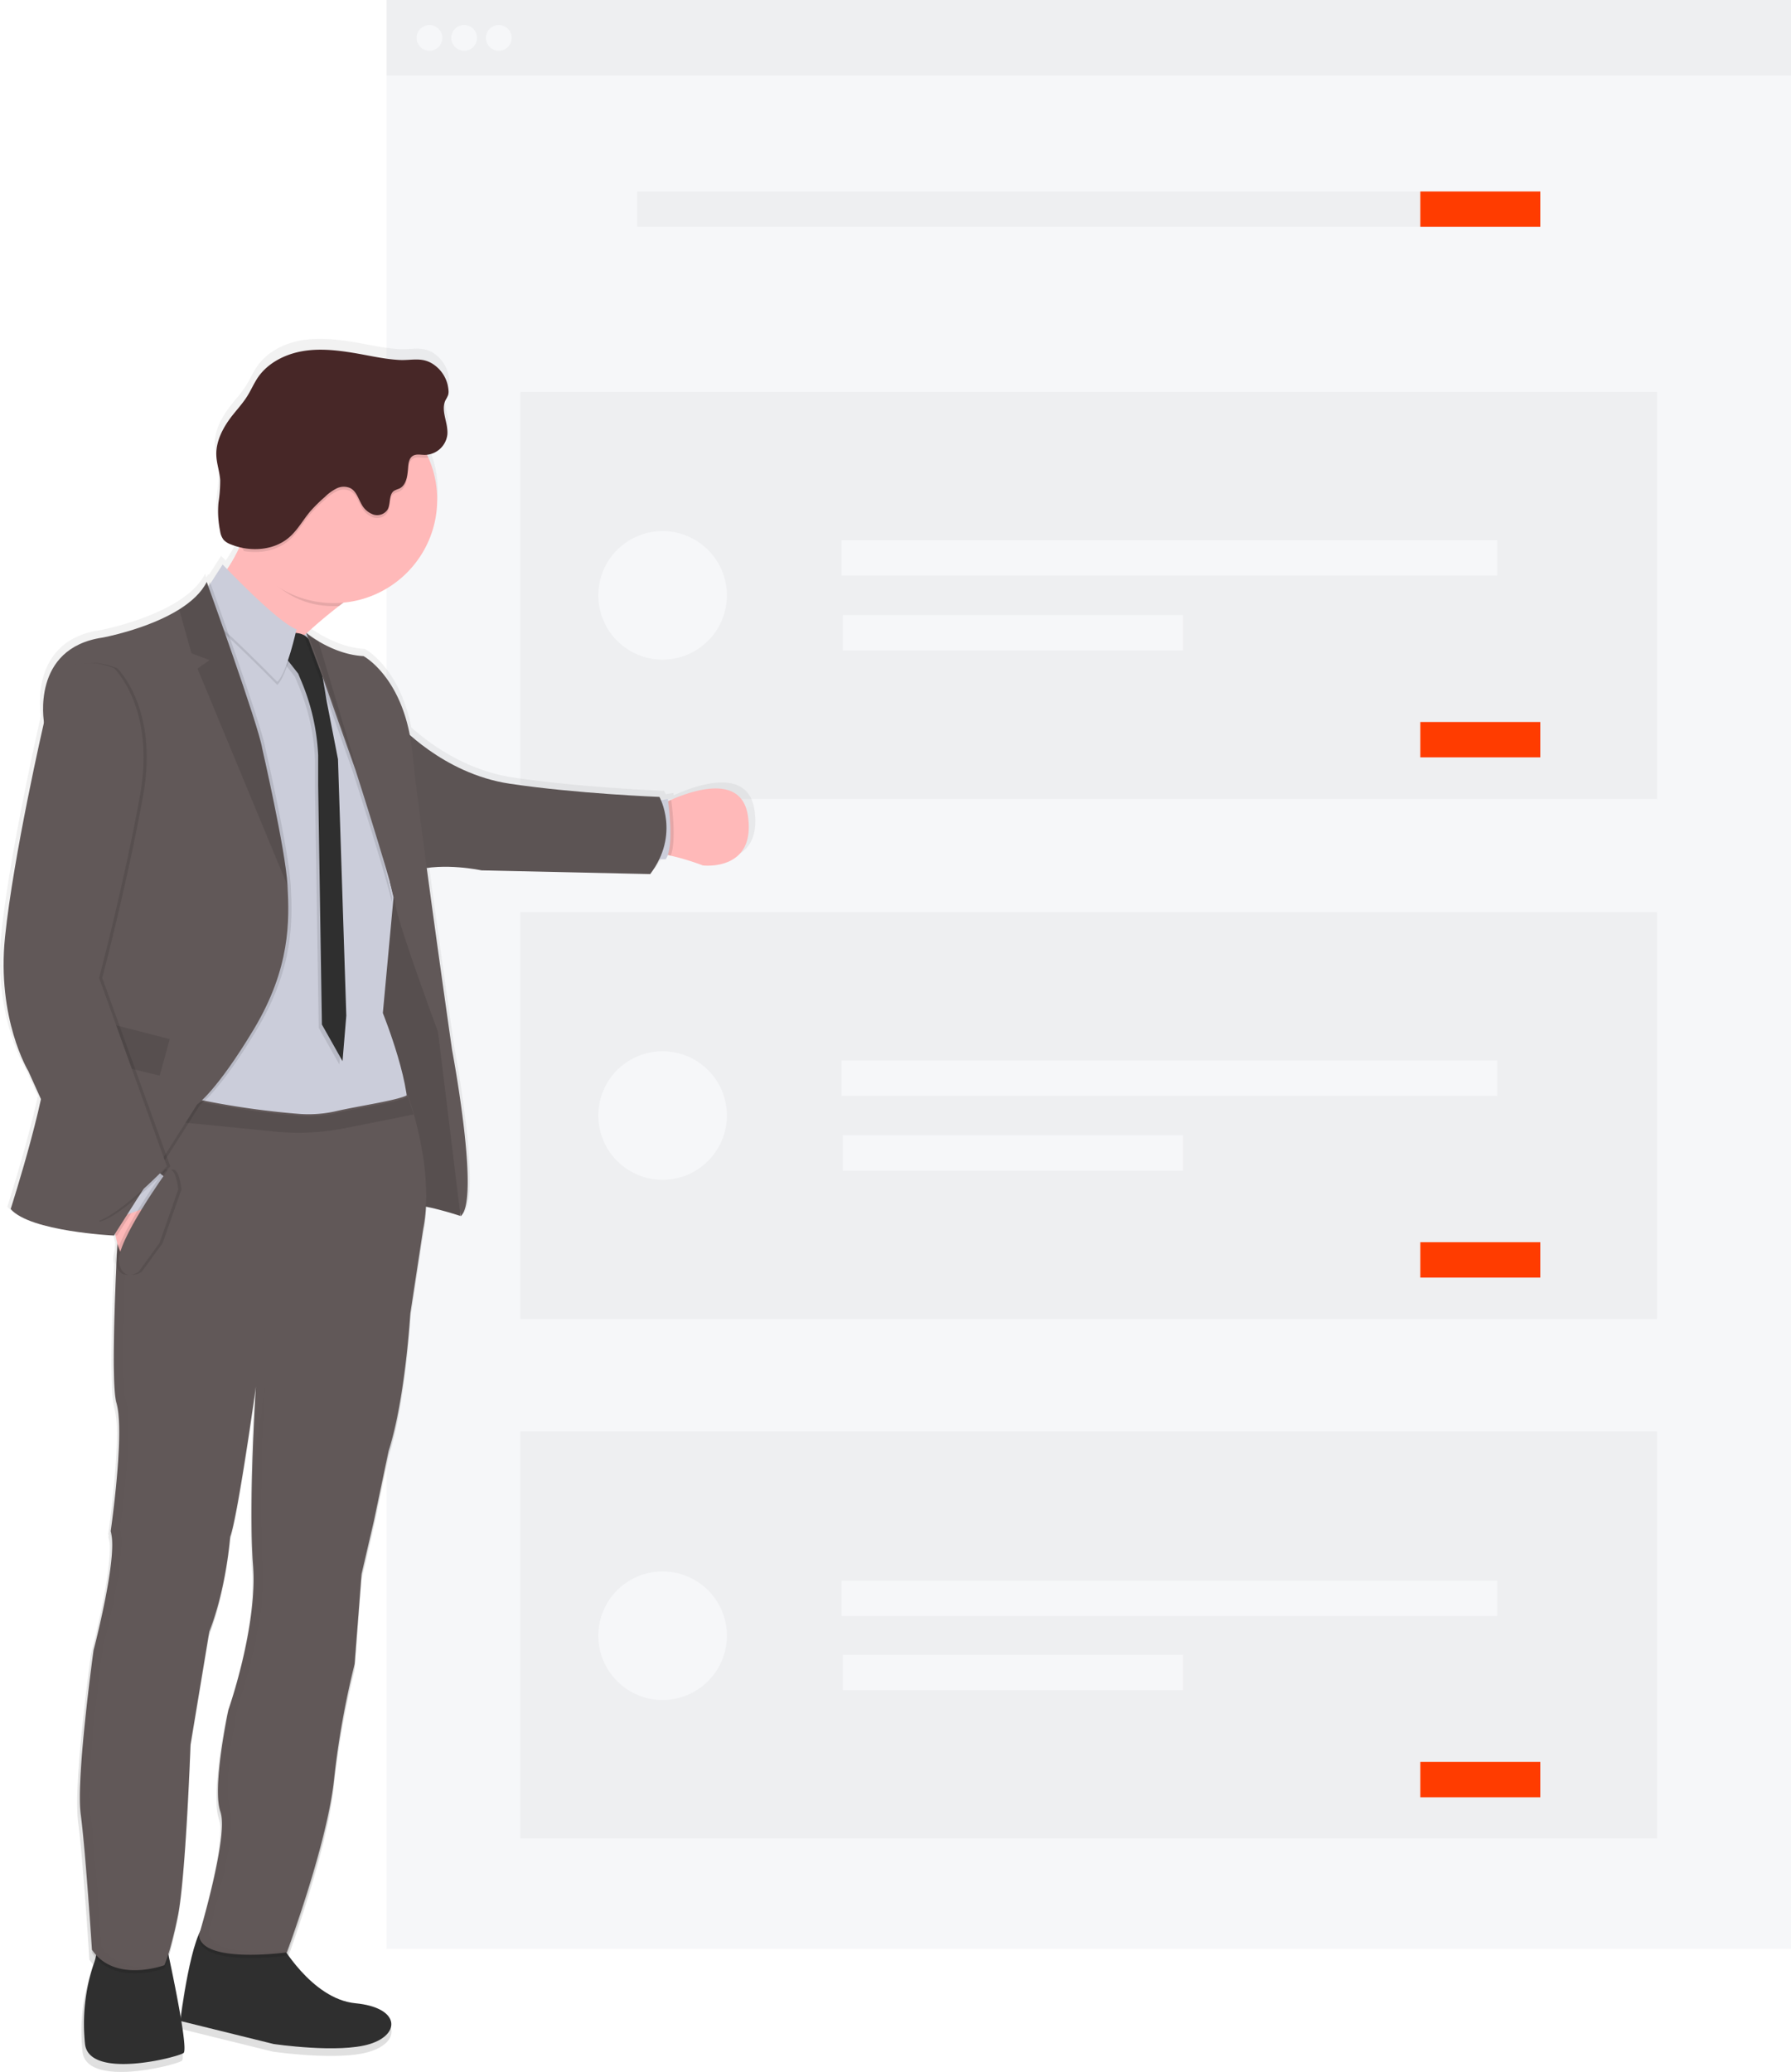 <svg xmlns="http://www.w3.org/2000/svg" width="185" height="214" viewBox="0 0 185 214"><defs><linearGradient id="7n6aa" x1="249.1" x2="249.1" y1="213.99" y2="34.99" gradientUnits="userSpaceOnUse"><stop offset="0" stop-color="gray" stop-opacity=".25"/><stop offset=".54" stop-color="gray" stop-opacity=".12"/><stop offset="1" stop-color="gray" stop-opacity=".1"/></linearGradient></defs><g><g><g><path fill="#f6f7f9" d="M39.926 7.826V0H185v7.826z"/></g><g opacity=".2"><g opacity=".2"><path fill="#2f2f2f" d="M39.926 7.826V0H185v7.826z"/></g></g><g><path fill="#f6f7f9" d="M39.926 201.29V7.826H185V201.29z"/></g><g><path fill="#f6f7f9" d="M43.034 3.914a1.327 1.327 0 1 1 2.654 0 1.327 1.327 0 0 1-2.654 0z"/></g><g><path fill="#f6f7f9" d="M46.615 3.914a1.327 1.327 0 1 1 2.654 0 1.327 1.327 0 0 1-2.654 0z"/></g><g><path fill="#f6f7f9" d="M50.196 3.914a1.327 1.327 0 1 1 2.654 0 1.327 1.327 0 0 1-2.654 0z"/></g><g opacity=".2"><g opacity=".2"><path fill="#2f2f2f" d="M65.818 23.43v-3.652h93.287v3.652z"/></g></g><g><path fill="#ff3c00" d="M146.71 23.43v-3.652h12.395v3.652z"/></g><g opacity=".2"><g opacity=".2"><path fill="#2f2f2f" d="M53.758 82.532v-42.05h117.41v42.05z"/></g></g><g><path fill="#f6f7f9" d="M86.922 59.449v-3.653h67.723v3.653z"/></g><g><path fill="#f6f7f9" d="M87.05 67.18v-3.652h35.135v3.653z"/></g><g><path fill="#ff3c00" d="M146.71 78.224v-3.652h12.395v3.652z"/></g><g><path fill="#f6f7f9" d="M61.804 61.491a6.638 6.638 0 1 1 13.276 0 6.638 6.638 0 0 1-13.276 0z"/></g><g opacity=".2"><g opacity=".2"><path fill="#2f2f2f" d="M53.758 136.241v-42.05h117.41v42.05z"/></g></g><g><path fill="#f6f7f9" d="M86.922 113.18v-3.652h67.723v3.653z"/></g><g><path fill="#f6f7f9" d="M87.05 120.913v-3.653h35.135v3.653z"/></g><g><path fill="#ff3c00" d="M146.71 131.956v-3.653h12.395v3.653z"/></g><g><path fill="#f6f7f9" d="M61.804 115.218a6.638 6.638 0 1 1 13.276 0 6.638 6.638 0 0 1-13.276 0z"/></g><g opacity=".2"><g opacity=".2"><path fill="#2f2f2f" d="M53.758 189.893v-42.05h117.41v42.05z"/></g></g><g><path fill="#f6f7f9" d="M86.922 166.912v-3.652h67.723v3.652z"/></g><g><path fill="#f6f7f9" d="M87.05 174.568v-3.652h35.135v3.652z"/></g><g><path fill="#ff3c00" d="M146.71 185.633v-3.653h12.395v3.653z"/></g><g><path fill="#f6f7f9" d="M61.804 168.945a6.638 6.638 0 1 1 13.276 0 6.638 6.638 0 0 1-13.276 0z"/></g><g><path fill="url(#7n6aa)" d="M18.487 209.141zm-1.251-6.417c.238-.777.555-1.964.928-3.73.838-3.961 1.339-17.977 1.339-17.977l1.955-11.775c1.787-4.522 2.177-9.894 2.177-9.894.719-1.898 2.38-13.513 2.646-15.378-.076 1.29-.257 4.554-.353 8.18v.1c-.072 2.738-.093 5.674 0 8.11.027.684.062 1.333.108 1.933.015.154.023.314.03.471.209 6.315-2.62 14.26-2.62 14.26s-1.26 5.89-1.074 9.182c-.002.591.082 1.18.25 1.746.084.262.132.534.143.81.052 3.148-1.807 9.757-2.282 11.378-1.036 2.136-1.807 7.581-1.996 9.001-.367-2.191-.914-4.836-1.251-6.417zM31.417 64.757l-.04.026.037-.038zm8.256 23.186l.028.119-.036-.12zm.757 2.642l-.14.055c-.154-.702-.361-1.595-.589-2.578.276.908.52 1.767.729 2.523zM3.913 113.197c-1.127 5.125-3.158 11.44-3.158 11.44 2.008 2.343 10.768 2.762 10.768 2.762l.014-.017h.137c.061.323.131.634.216.931-.016.293-.03.59-.044.89a2.43 2.43 0 0 0-.125 1.095c.017.082.038.164.064.244-.21 4.64-.358 9.587-.23 12.444 0 .81.084 1.617.247 2.41.152.605.238 1.225.256 1.848.143 4.182-.873 11.207-.873 11.207l.041.146c-.017.12-.03.189-.03.189.09.283.14.577.15.873.075 3.527-1.948 11.201-1.948 11.201s-1.635 11.801-1.402 16.298c.007.359.033.717.078 1.073.5 3.74 1.164 14.182 1.164 14.182.116.172.244.336.382.492-.059.233-.128.468-.204.701a19.673 19.673 0 0 0-.902 8.239c.334 3.853 9.656 1.455 10.27 1.007.21-.154.06-1.551-.227-3.324l9.604 2.372s6.81 1.007 10.049 0 3.125-3.783-1.508-4.24c-3.245-.314-5.82-3.335-7.092-5.119.492-1.342 4.179-11.524 4.857-17.828a89.244 89.244 0 0 1 2.15-12.083l.725-9.38 1.287-5.53 1.533-7.31c1.732-5.36 2.262-14.32 2.262-14.32l1.338-8.793c.187-.955.29-1.925.312-2.898 1.255.257 2.494.589 3.71.992 2.095-1.63-.873-17.333-.873-17.333s-1.429-9.918-2.64-18.96c2.774-.416 5.78.236 5.78.236l17.587.387c.365-.48.68-.994.942-1.537h.754c.094-.13.167-.273.219-.425l.31.058c1.144.265 2.268.606 3.365 1.022 0 0 5.547.67 4.709-5.148-.623-4.336-5.559-2.762-8.027-1.685l-.311.142c-.023-.163-.038-.256-.038-.256l-.794.146a3.845 3.845 0 0 0-.166-.355s-8.626-.335-15.62-1.383c-4.973-.745-8.73-3.588-10.496-5.165-1.226-6.22-4.785-8.108-4.785-8.108-1.976-.1-3.757-.97-4.851-1.641a10.253 10.253 0 0 1-1.135-.786l-.192.11-.023-.02a55.534 55.534 0 0 1 3.492-2.957l.486-.375a10.788 10.788 0 0 0 8.812-15.107c-.047-.105-.102-.21-.151-.312a2.421 2.421 0 0 0 2.136-2.104c.107-1.219-.734-2.517-.184-3.611.101-.163.189-.333.262-.51.046-.166.06-.34.041-.512a3.606 3.606 0 0 0-1.455-2.619c-1.249-.905-2.357-.445-3.722-.524-1.578-.09-3.14-.471-4.694-.727-1.784-.291-3.612-.49-5.393-.178-1.781.312-3.524 1.185-4.557 2.669-.443.634-.743 1.359-1.165 2.014-.474.756-1.088 1.411-1.632 2.115-.917 1.185-1.659 2.605-1.586 4.1.04.848.34 1.663.398 2.51.003.789-.055 1.577-.174 2.357a10.32 10.32 0 0 0 .172 3.006c.04.31.159.604.343.856.208.222.468.39.757.486.302.119.612.216.928.29-.354.823-.79 1.608-1.3 2.343l-.472-.488-1.275 1.99-.05-.134a4.455 4.455 0 0 1-.203.364l-.131-.364c-.565 1.132-1.621 2.078-2.855 2.858-3.335 2.095-7.989 2.963-7.989 2.963-7.496 1.088-6.111 8.832-6.111 8.832S1.047 87.74.153 96.281c-.894 8.54 2.427 13.983 2.427 13.983z"/></g><g><path fill="#2f2f2f" d="M28.862 200.547s3.265 5.92 7.857 6.362c4.593.443 4.703 3.201 1.493 4.205s-9.958 0-9.958 0l-9.627-2.377s1.164-9.517 2.71-10.014c1.544-.498 7.525 1.824 7.525 1.824z"/></g><g><path fill="#2f2f2f" d="M17.13 200.646s2.437 10.954 1.828 11.4c-.608.445-9.848 2.82-10.185-.999-.03-.317-.053-.625-.07-.92-.14-2.454.188-4.913.966-7.246a6.003 6.003 0 0 0 .375-2.235c-.16-1.536 7.087 0 7.087 0z"/></g><g><path fill="#ffb9b9" d="M20.149 62.267s7.467 18.334 6.14 12.456c-.873-3.906 4.805-9.089 8.73-12.136 2-1.554 3.549-2.552 3.549-2.552S24.54 43.685 25.536 50.74a10.622 10.622 0 0 1-.766 5.692 14.923 14.923 0 0 1-4.621 5.835z"/></g><g><path fill="#ffb9b9" d="M67.56 88.268a4.293 4.293 0 0 1 1.708.108 25.21 25.21 0 0 1 3.332 1.012s5.5.664 4.657-5.101c-.617-4.302-5.507-2.742-7.954-1.67-.832.363-1.385.671-1.385.671z"/></g><g opacity=".1"><path d="M67.573 88.267a4.292 4.292 0 0 1 1.708.108c.597-1.51.143-5.087.047-5.76a17.6 17.6 0 0 0-1.386.673z"/></g><g><path fill="#cbcdda" d="M67.546 82.776l1.437-.265s.74 4.947-.224 6.24h-1.656z"/></g><g><path fill="#615858" d="M38.813 91.75s4.4-2.62 4.924.69c.524 3.308 1.22 8.992 1.22 8.992l1.216 7.22 1.577 14.47-.22 2.461s-4.678-1.565-5.783-1.024c-1.106.541-1.994-6.07-1.994-6.07l-1.825-6.863-.29-14.551z"/></g><g opacity=".1"><path d="M38.813 91.75s4.4-2.62 4.924.69c.524 3.308 1.22 8.992 1.22 8.992l1.216 7.22 1.577 14.47-.22 2.461s-4.678-1.565-5.783-1.024c-1.106.541-1.994-6.07-1.994-6.07l-1.825-6.863-.29-14.551z"/></g><g><path fill="#615858" d="M41.142 74.76s4.566 5.146 11.495 6.184c6.93 1.04 15.48 1.368 15.48 1.368s2.156 3.86-.955 7.968l-17.43-.384s-3.858-.838-6.847 0z"/></g><g opacity=".05"><path d="M41.142 74.76s4.566 5.146 11.495 6.184c6.93 1.04 15.48 1.368 15.48 1.368s2.156 3.86-.955 7.968l-17.43-.384s-3.858-.838-6.847 0z"/></g><g/><g opacity=".1"><path d="M25.515 56.28c1.703 3.64 4.656 6.326 8.952 6.326h.559c1.999-1.554 3.547-2.552 3.547-2.552s-14.027-16.35-13.032-9.296c.306 2.145.658 3.9-.026 5.521z"/></g><g><path fill="#ffb9b9" d="M23.775 51.595c-.002 5.905 4.784 10.693 10.69 10.695 5.904.002 10.693-4.784 10.694-10.69.002-5.904-4.784-10.693-10.69-10.694a10.669 10.669 0 0 0-10.694 10.689z"/></g><g><path fill="#cbcdda" d="M17.241 116.858s23.847 2.104 24.737-.94c.89-3.044-2.433-11.285-2.433-11.285l1.065-11.51.041-.443s-2.98-12.45-2.88-13.433c.1-.894-4.812-11.35-5.821-13.477l-.184-.385-.189.111-.081.05-1.164.68-4.619-1.088-5.558-2.91-.527 31.838z"/></g><g opacity=".1"><path d="M29.636 65.763s1.633-.442 2.27 1.19c.246.698.538 1.378.873 2.038l.637 3.783 1.164 5.975.856 26.482-.384 4.715-2.13-3.783-.387-24.737V78.34a22.325 22.325 0 0 0-1.776-7.73l-.29-.695-1.854-2.378z"/></g><g><path fill="#2f2f2f" d="M29.968 65.432s1.632-.442 2.27 1.19c.246.698.537 1.379.873 2.038l.637 3.783 1.164 5.975.859 26.483-.39 4.702-2.13-3.783-.387-24.737V78a22.32 22.32 0 0 0-1.773-7.73l-.29-.696-1.86-2.369z"/></g><g opacity=".1"><path d="M22.998 58.626s5.643 5.978 7.633 6.694c0 0-.995 4.537-1.99 5.422 0 0-5.923-6.04-6.985-6.528l-.873-2.15z"/></g><g><path fill="#cbcdda" d="M22.998 58.307S28.64 64.285 30.63 65c0 0-.995 4.537-1.99 5.422 0 0-5.923-6.039-6.985-6.527l-.873-2.151z"/></g><g opacity=".1"><path d="M31.294 65.397l.058.154 1.81 4.848 3.23 9.156s.033.093.088.268c.535 1.664 3.417 10.7 3.984 13.328l.04-.442s-2.976-12.461-2.877-13.445c.101-.893-4.811-11.35-5.82-13.477a5.119 5.119 0 0 1-.373-.274z"/></g><g><path fill="#615858" d="M31.615 65.36l1.868 5.009 3.234 9.155s.032.093.087.268c.567 1.775 3.8 11.903 4.074 13.757.291 2.037 4.366 13.032 4.366 13.032l2.328 19.047c2.075-1.618-.873-17.17-.873-17.17s-3.32-23.073-4.107-30.747c-.785-7.674-5.043-9.944-5.043-9.944-1.959-.099-3.722-.96-4.808-1.627a10.26 10.26 0 0 1-1.126-.78z"/></g><g opacity=".1"><path d="M8.336 187.655c.498 3.708 1.164 14.057 1.164 14.057 2.328 3.492 7.47 1.603 7.47 1.603s.55-1.053 1.38-4.982c.83-3.929 1.33-17.817 1.33-17.817l1.938-11.672c1.77-4.482 2.157-9.793 2.157-9.793.774-2.037 2.657-15.494 2.657-15.494s-.777 12.063-.291 18.424c.486 6.362-2.544 14.941-2.544 14.941s-1.717 8.024-.83 10.512c.889 2.488-2.214 12.782-2.214 12.782.277 2.989 9.074 1.77 9.074 1.77s4.15-11.12 4.87-17.817a88.426 88.426 0 0 1 2.132-11.979l.716-9.295 1.275-5.477 1.522-7.246c1.714-5.314 2.24-14.193 2.24-14.193l1.328-8.714c.873-4.31-.253-9.362-1.01-12.016-.326-1.144-.582-1.845-.582-1.845-.763.541-5.128 1.164-7.386 1.69-1.24.285-2.515.383-3.783.292a84.058 84.058 0 0 1-16.85-3.082l-.583-.175-.116.996-.274 2.374-.483 4.211s-1.496 22.464-.61 25.508c.884 3.045-.61 13.268-.61 13.268.83 2.427-1.768 12.293-1.768 12.293s-1.816 13.172-1.319 16.876z"/></g><g><path fill="#615858" d="M8.336 187.323C8.834 191.031 9.5 201.38 9.5 201.38c2.328 3.492 7.47 1.603 7.47 1.603s.55-1.053 1.38-4.982c.83-3.929 1.33-17.816 1.33-17.816l1.938-11.673c1.77-4.482 2.157-9.793 2.157-9.793.774-2.037 2.657-15.494 2.657-15.494s-.777 12.063-.291 18.425c.486 6.361-2.544 14.94-2.544 14.94s-1.717 8.024-.829 10.512c.888 2.488-2.215 12.782-2.215 12.782.277 2.989 9.074 1.77 9.074 1.77s4.15-11.12 4.87-17.817a88.433 88.433 0 0 1 2.132-11.979l.716-9.295 1.275-5.477 1.522-7.246c1.714-5.314 2.24-14.193 2.24-14.193l1.328-8.716c.873-4.307-.253-9.36-1.01-12.014-.326-1.143-.582-1.845-.582-1.845-.762.542-5.128 1.164-7.386 1.691-1.24.284-2.515.382-3.783.291a84.056 84.056 0 0 1-16.85-3.082l-.583-.174-.116.995-.274 2.375-.483 4.21s-1.496 22.465-.61 25.509c.884 3.044-.6 13.27-.6 13.27.83 2.427-1.77 12.293-1.77 12.293s-1.824 13.169-1.327 16.873z"/></g><g opacity=".1"><path d="M23.775 51.597c0 1.866.488 3.7 1.417 5.317 1.665.291 3.437-.029 4.697-1.132.853-.75 1.403-1.778 2.136-2.648.474-.537.985-1.04 1.528-1.508.353-.352.76-.647 1.205-.873.456-.233.994-.24 1.455-.017.582.329.792 1.06 1.123 1.644.257.5.696.882 1.226 1.068a1.298 1.298 0 0 0 1.455-.497c.36-.623.096-1.595.704-1.973.16-.08.325-.146.495-.201.783-.355.873-1.406.937-2.262.035-.421.125-.899.48-1.126.355-.227.818-.113 1.24-.102.125.003.25-.008.372-.032a10.692 10.692 0 0 0-20.467 4.334z"/></g><g><path fill="#472727" d="M44.886 37.715a3.55 3.55 0 0 1 1.44 2.584c.02.17.007.344-.038.51-.073.175-.16.344-.259.506-.547 1.083.291 2.369.18 3.58a2.38 2.38 0 0 1-2.327 2.089c-.422 0-.874-.125-1.24.102-.367.227-.445.704-.48 1.126-.067.859-.155 1.91-.938 2.261-.169.057-.334.125-.494.204-.608.378-.34 1.353-.704 1.97a1.295 1.295 0 0 1-1.456.5 2.206 2.206 0 0 1-1.225-1.067c-.334-.582-.535-1.316-1.123-1.644a1.644 1.644 0 0 0-1.455.014c-.445.226-.852.52-1.205.873-.543.468-1.053.971-1.528 1.508-.733.873-1.283 1.897-2.139 2.648-1.606 1.411-4.074 1.551-6.053.748a1.85 1.85 0 0 1-.751-.48 1.88 1.88 0 0 1-.35-.862 10.342 10.342 0 0 1-.171-2.98c.119-.77.177-1.549.175-2.328-.056-.838-.355-1.647-.396-2.485-.073-1.482.663-2.89 1.571-4.075.542-.698 1.15-1.347 1.618-2.095.408-.649.705-1.368 1.144-1.996 1.025-1.455 2.753-2.329 4.517-2.646 1.763-.317 3.577-.116 5.346.175 1.54.256 3.088.631 4.656.722 1.348.081 2.448-.376 3.685.538z"/></g><g opacity=".1"><path d="M31.766 65.4l1.869 5.01 3.233 9.155s.032.093.087.267l-4.074-13.651c-.388-.235-.76-.496-1.115-.78z"/></g><g><path fill="#ffb9b9" d="M11.572 122.59s-.195 6.057 1.438 7.567l4.342-8.19-3.65-1.766z"/></g><g opacity=".1"><path d="M1.433 124.874c1.994 2.328 10.663 2.739 10.663 2.739l8.594-13.527s2.037-1.411 5.847-7.761c3.81-6.35 3.693-11.246 3.492-14.898-.2-3.652-2.62-14.152-2.62-14.152-.369-2.363-5.72-17.17-5.72-17.17-.562 1.123-1.607 2.057-2.832 2.831-3.303 2.07-7.922 2.916-7.922 2.916-7.43 1.08-6.06 8.757-6.06 8.757s-.09 29.85.376 33.418c.466 3.568-3.818 16.847-3.818 16.847z"/></g><g><path fill="#cbcdda" d="M11.462 123.756l.247 2.212 3.018-1.106 2.212-3.346-1.659-1.301z"/></g><g opacity=".1"><path d="M11.567 115.197l1.577.16 15.214 1.519c2.442.245 4.906.125 7.31-.358l7.052-1.411c-.326-1.144-.582-1.846-.582-1.846-.762.542-5.127 1.165-7.386 1.691-1.24.284-2.515.382-3.783.291a84.056 84.056 0 0 1-16.87-3.082l-.687.821z"/></g><g opacity=".1"><g opacity=".1"><path d="M41.964 113.157c.05-.026.1-.054.148-.085l.015.041z"/></g><g opacity=".1"><path d="M9.649 170.447s2.601-9.865 1.77-12.293c0 0 1.495-10.223.607-13.267-.887-3.044.611-25.508.611-25.508l.492-4.211.291-2.375.117-.995s.198.064.582.174l.352.105-.082.39-.276 2.375-.492 4.21s-1.493 22.462-.611 25.509c.882 3.047-.605 13.267-.605 13.267.829 2.428-1.77 12.293-1.77 12.293s-1.827 13.172-1.33 16.88c.498 3.707 1.164 14.053 1.164 14.053 1.697 2.55 4.901 2.23 6.502 1.871-.018.044-.03.067-.03.067s-5.145 1.88-7.47-1.603c0 0-.663-10.35-1.164-14.057-.5-3.707 1.342-16.885 1.342-16.885z"/></g><g opacity=".1"><path d="M22.762 187.102c-.873-2.488.832-10.511.832-10.511s3.039-8.577 2.541-14.941c-.207-2.652-.192-6.29-.105-9.633.707-4.307 1.38-9.124 1.38-9.124s-.777 12.06-.277 18.425c.5 6.364-2.543 14.94-2.543 14.94s-1.717 8.024-.83 10.513c.888 2.488-2.214 12.781-2.214 12.781.22 2.395 5.907 2.09 8.148 1.871l-.084.23s-8.798 1.22-9.071-1.769c.011 0 3.108-10.296 2.223-12.782z"/></g></g><g><path fill="#615858" d="M1.101 124.874c1.994 2.328 10.663 2.739 10.663 2.739l8.591-13.527s2.038-1.411 5.85-7.761 3.693-11.246 3.492-14.898c-.2-3.652-2.619-14.152-2.619-14.152-.37-2.363-5.722-17.17-5.722-17.17-.561 1.123-1.606 2.057-2.831 2.831-3.306 2.07-7.919 2.916-7.919 2.916-7.43 1.08-6.059 8.757-6.059 8.757s-.081 29.838.375 33.406c.457 3.568-3.82 16.86-3.82 16.86z"/></g><g opacity=".1"><path d="M19.773 67.475l1.869.704-1.246.873 9.29 22.409c-.216-3.653-2.62-14.153-2.62-14.153-.37-2.363-5.721-17.17-5.721-17.17-.562 1.123-1.607 2.058-2.832 2.832z"/></g><g opacity=".1"><path d="M17.535 107.323l-9.504-2.448-1.246 3.86 9.711 2.365z"/></g><g opacity=".1"><path d="M12.096 69.007s4.316 4.075 2.698 13.114c-1.618 9.039-4.231 18.881-4.231 18.881l7.028 19.464s-4.898 5.104-7.305 5.724l-7.014-15.56S-.005 105.233.866 96.77c.87-8.462 4.024-22.16 4.024-22.16s-.014-8.341 7.206-5.603z"/></g><g><path fill="#615858" d="M11.77 69.007s4.316 4.075 2.698 13.114c-1.618 9.039-4.231 18.881-4.231 18.881l7.004 19.464s-4.889 5.104-7.301 5.724l-7.014-15.56S-.35 105.233.52 96.77c.87-8.462 4.025-22.16 4.025-22.16s0-8.341 7.226-5.603z"/></g><g opacity=".1"><path d="M17.009 120.816s-5.477 7.566-5.061 9.604c.416 2.037 2.02.94 2.02.94l2.168-2.963 1.938-5.53s-.192-2.377-1.065-2.051z"/></g><g opacity=".1"><path d="M17.687 120.816s-5.48 7.566-5.064 9.604c.416 2.037 2.02.94 2.02.94l2.156-2.96 1.938-5.53s-.189-2.38-1.05-2.054z"/></g><g><path fill="#615858" d="M17.352 120.816s-5.477 7.566-5.06 9.604c.415 2.037 2.019.94 2.019.94l2.156-2.96 1.939-5.53s-.19-2.38-1.054-2.054z"/></g></g></g></svg>